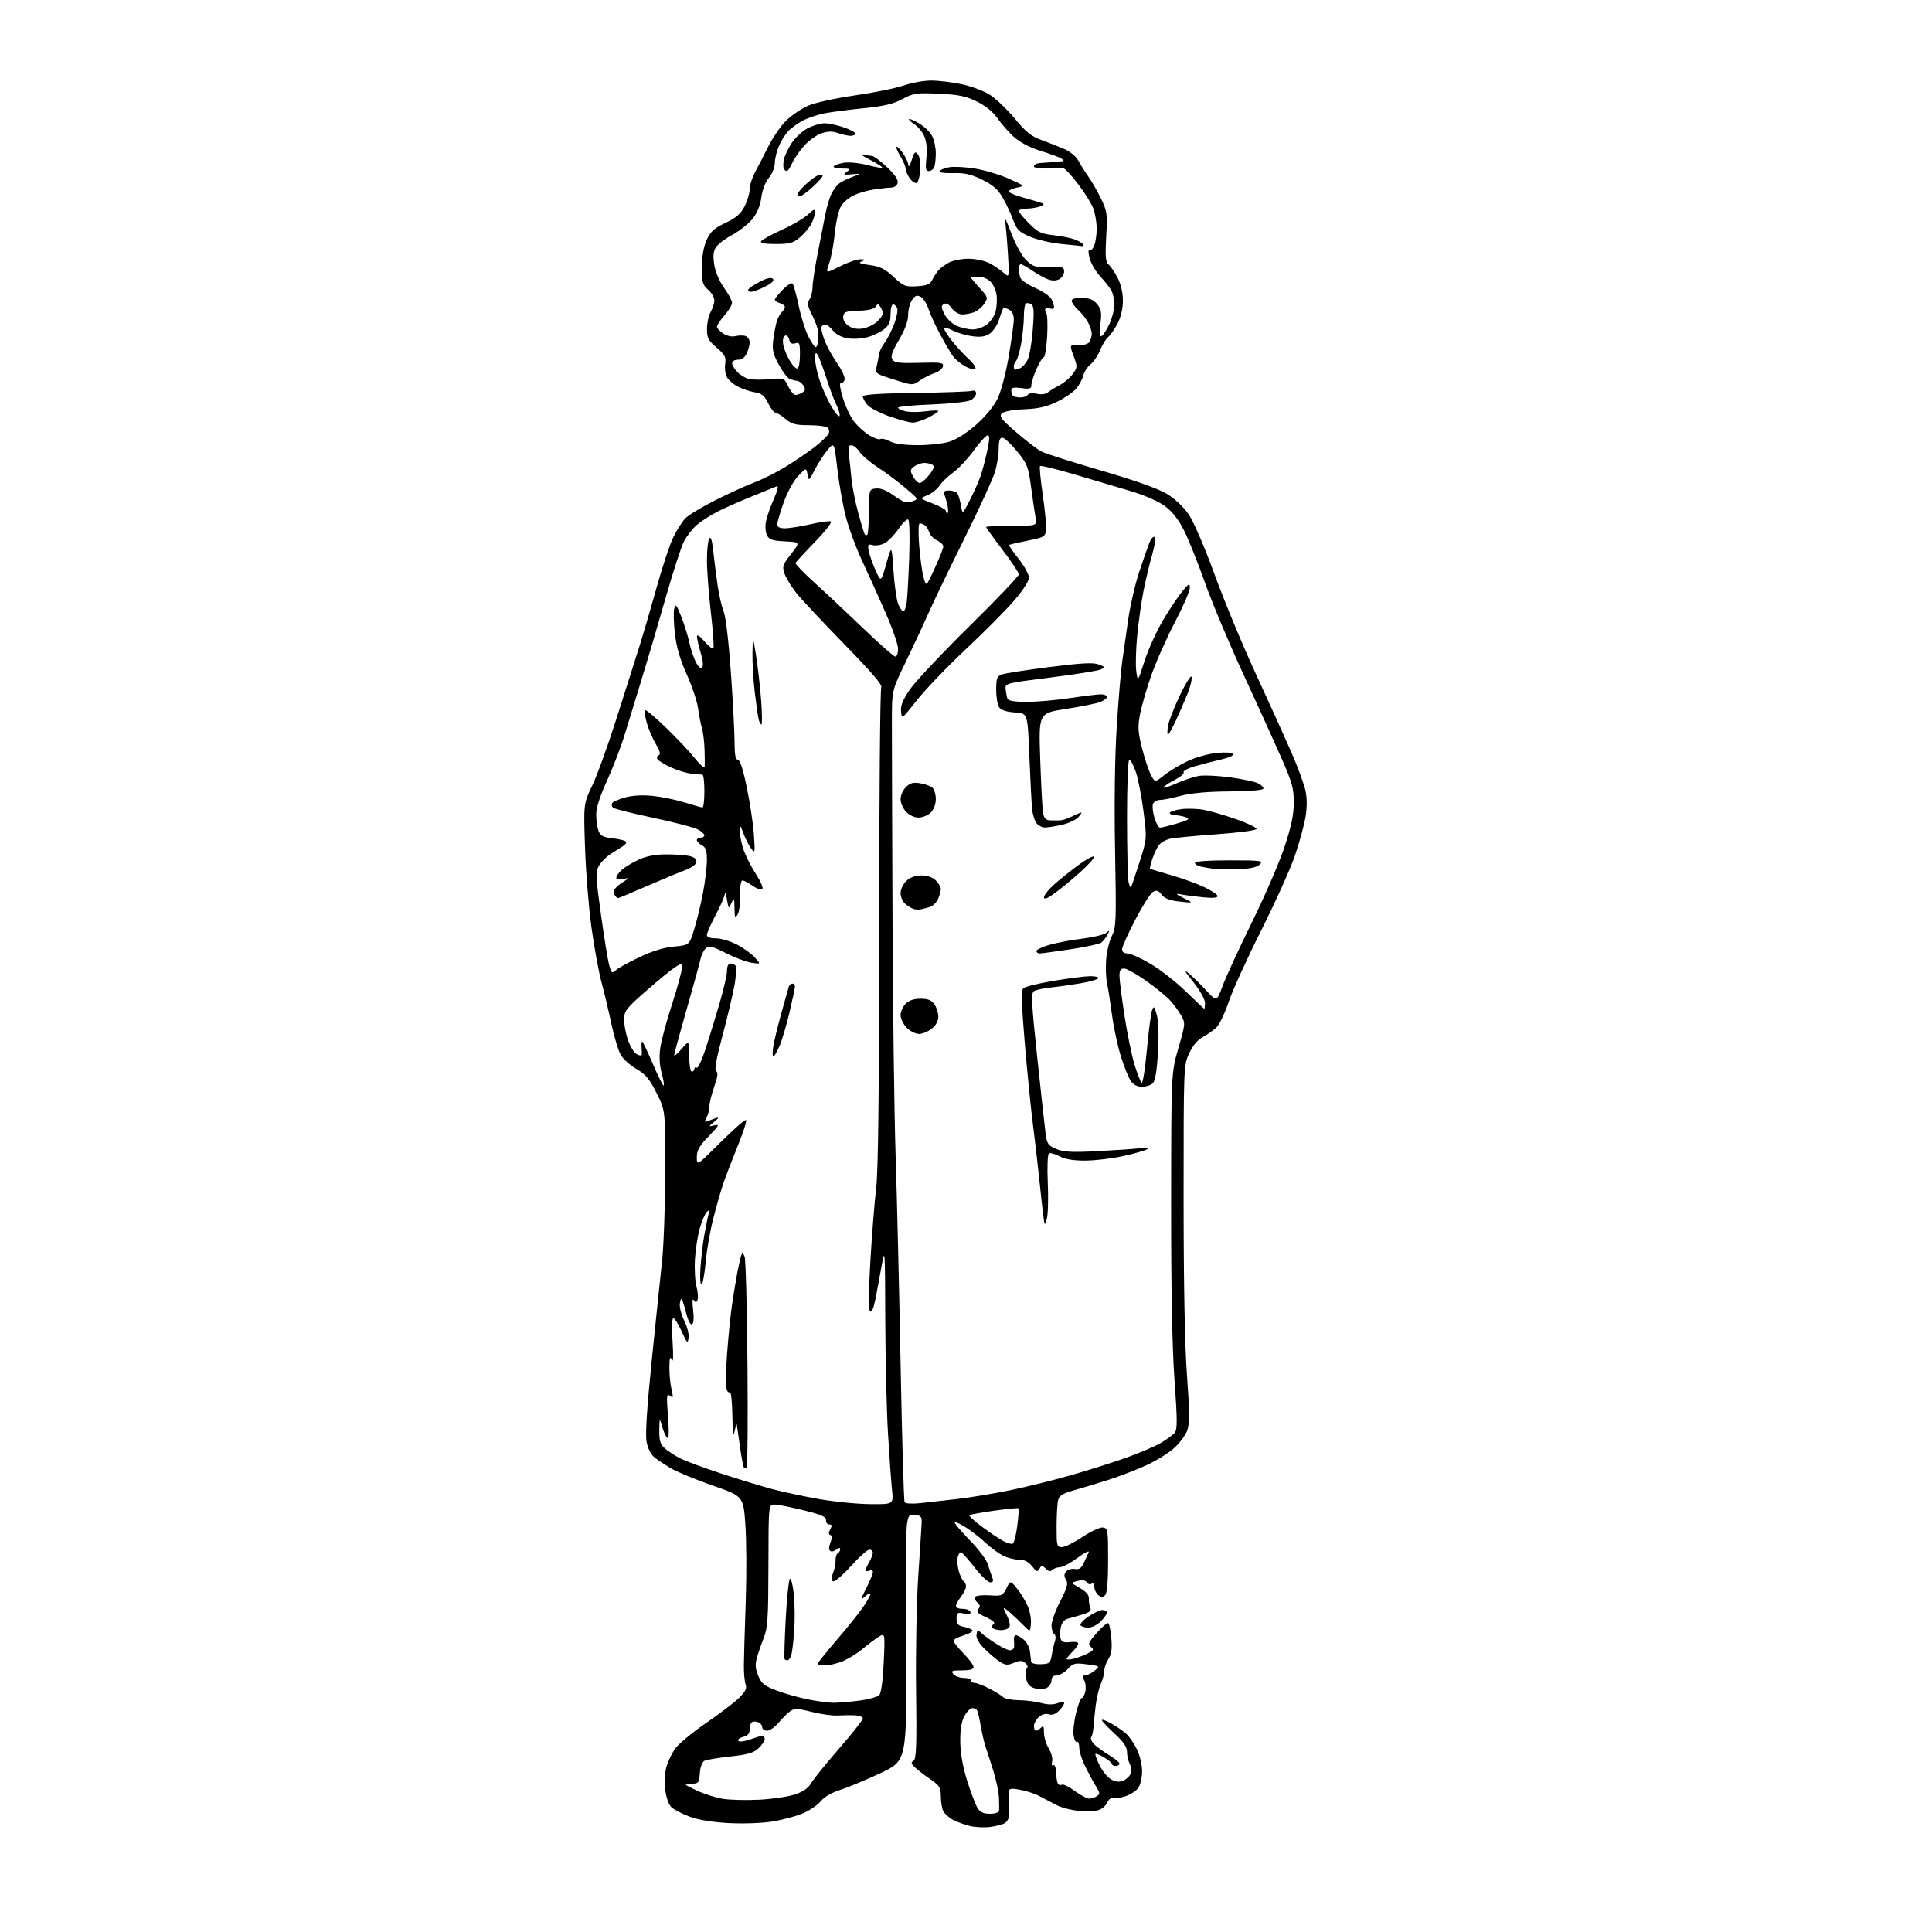 <?xml version="1.0" encoding="UTF-8" standalone="no"?>
<svg 
  version="1.1" 
  xmlns="http://www.w3.org/2000/svg" 
  xmlns:xlink="http://www.w3.org/1999/xlink" 
  xmlns:svg="http://www.w3.org/2000/svg"
  xmlns:rdf="http://www.w3.org/1999/02/22-rdf-syntax-ns#"
  xmlns:cc="http://creativecommons.org/ns#"
  xmlns:dc="http://purl.org/dc/elements/1.1/"
  viewBox="0 0 768 768"
  width="768"
  height="768"
>
<style>svg {background-color: white; }</style>"
<path stroke="none" fill="black" fill-rule="evenodd" d="M393.50,726.25C391.30,726.53 387.80,726.37 385.72,725.89C383.64,725.41 380.61,724.33 379.00,723.50C377.38,722.66 375.60,721.11 375.03,720.06C374.46,719.00 374.00,716.33 374.00,714.13C374.00,710.57 373.55,709.82 369.89,707.31C367.62,705.77 364.87,703.66 363.77,702.63C362.15,701.12 362.03,700.60 363.13,699.92C364.25,699.22 364.44,694.06 364.16,671.78C363.97,656.78 364.36,636.40 365.02,626.50C365.69,616.60 366.29,607.15 366.37,605.50C366.48,602.95 366.10,602.45 363.82,602.19C361.36,601.91 361.09,602.23 360.50,606.19C360.15,608.56 360.00,630.62 360.18,655.21C360.50,699.93 360.50,699.93 350.00,704.85C344.23,707.56 337.02,710.56 334.00,711.51C330.65,712.57 327.63,714.32 326.29,715.99C325.07,717.49 321.87,719.67 319.17,720.83C316.47,721.99 310.95,723.46 306.88,724.10C302.67,724.76 295.18,725.01 289.44,724.69C282.97,724.33 277.48,723.41 274.07,722.12C271.16,721.01 267.95,719.36 266.95,718.45C265.86,717.46 264.86,714.69 264.47,711.57C264.11,708.69 264.28,704.64 264.86,702.55C265.43,700.47 266.94,697.22 268.20,695.34C269.47,693.46 275.00,688.83 280.50,685.05C286.00,681.28 291.99,676.71 293.82,674.91C296.36,672.40 296.96,671.14 296.39,669.56C295.98,668.43 295.67,665.02 295.70,662.00C295.72,658.98 296.05,647.73 296.43,637.00C296.80,626.27 296.75,612.39 296.30,606.13C295.50,594.77 295.50,594.77 283.36,590.54C276.68,588.22 269.24,585.16 266.82,583.74C264.40,582.32 261.39,580.32 260.12,579.30C258.72,578.17 257.50,575.72 257.02,573.10C256.49,570.21 257.18,559.45 259.09,540.64C260.67,525.16 262.50,507.55 263.16,501.50C263.83,495.45 264.40,479.47 264.44,465.99C264.50,441.47 264.50,441.47 261.00,434.50C258.17,428.87 256.64,427.04 253.03,424.96C250.57,423.55 247.76,421.04 246.80,419.39C245.83,417.73 244.13,412.13 243.02,406.94C241.92,401.75 240.14,394.28 239.07,390.33C238.01,386.39 236.24,376.72 235.14,368.83C234.04,360.95 232.88,346.62 232.56,337.00C231.97,319.50 231.97,319.50 235.43,312.27C237.34,308.30 241.65,296.37 245.02,285.77C248.39,275.17 252.43,262.45 254.00,257.50C255.57,252.55 258.73,241.75 261.02,233.50C263.31,225.25 266.30,216.25 267.67,213.50C269.03,210.75 271.13,207.44 272.32,206.15C273.52,204.85 278.90,201.58 284.29,198.87C289.67,196.16 296.65,192.98 299.79,191.81C302.93,190.63 308.43,187.90 312.00,185.73C315.57,183.56 320.82,180.01 323.66,177.84C326.50,175.66 329.11,173.16 329.45,172.27C329.79,171.39 329.49,170.29 328.78,169.85C328.08,169.40 324.72,169.02 321.33,169.02C316.21,169.00 314.64,168.57 312.18,166.50C310.55,165.12 308.75,164.00 308.19,164.00C307.63,164.00 306.34,162.31 305.33,160.25C303.87,157.25 302.80,156.39 300.00,155.93C298.07,155.61 295.05,154.60 293.28,153.67C291.51,152.74 289.55,151.03 288.93,149.87C288.31,148.72 288.02,146.36 288.27,144.64C288.67,141.96 288.17,141.01 284.87,138.17C281.51,135.28 281.00,134.30 281.04,130.67C281.05,128.38 281.71,125.38 282.50,124.00C283.29,122.62 283.95,120.57 283.96,119.43C283.98,118.29 282.87,116.38 281.50,115.19C279.29,113.26 279.00,112.23 279.02,106.26C279.04,101.83 279.69,98.08 280.92,95.37C282.44,92.03 283.86,90.74 288.39,88.60C292.68,86.56 294.45,85.03 295.99,82.01C297.10,79.85 298.00,76.81 298.00,75.25C298.00,73.70 298.96,70.64 300.14,68.46C301.32,66.28 303.75,61.58 305.54,58.00C307.34,54.42 310.53,49.83 312.65,47.80C314.77,45.76 318.63,43.16 321.23,42.01C323.86,40.85 332.07,39.04 339.73,37.94C347.30,36.85 356.09,35.07 359.25,33.98C362.42,32.89 367.37,32.01 370.25,32.02C373.14,32.03 378.60,32.69 382.40,33.50C386.19,34.30 391.26,36.23 393.66,37.79C396.05,39.35 400.45,43.59 403.44,47.20C407.64,52.30 409.95,54.18 413.68,55.54C416.33,56.51 420.42,58.11 422.77,59.10C425.45,60.23 427.68,62.08 428.77,64.06C429.72,65.80 431.51,68.63 432.75,70.36C433.98,72.09 436.18,75.93 437.63,78.89C440.10,83.92 440.24,84.94 439.73,94.10C439.30,102.02 439.48,104.15 440.67,105.14C441.48,105.81 443.10,108.20 444.26,110.43C445.58,112.99 446.37,116.36 446.37,119.50C446.37,122.64 445.58,126.01 444.26,128.57C443.10,130.80 441.40,133.25 440.49,134.01C439.58,134.77 438.14,137.11 437.30,139.21C436.46,141.32 434.77,143.82 433.55,144.78C432.33,145.74 431.05,147.68 430.69,149.10C430.33,150.52 429.12,152.85 428.00,154.28C426.87,155.71 423.43,158.11 420.35,159.62C416.09,161.70 412.93,162.44 407.15,162.69C402.54,162.89 399.02,163.55 398.21,164.37C397.09,165.49 398.04,166.72 404.00,171.86C407.92,175.25 412.42,178.68 413.99,179.49C415.56,180.30 426.21,183.70 437.67,187.03C451.12,190.95 460.38,194.23 463.79,196.29C467.02,198.23 470.42,201.43 472.52,204.49C474.52,207.41 478.83,217.41 482.87,228.50C486.67,238.95 494.05,256.73 499.27,268.00C504.48,279.27 510.80,293.23 513.32,299.00C515.83,304.78 518.35,311.58 518.91,314.11C519.59,317.14 519.62,320.71 518.99,324.60C518.47,327.85 516.58,334.77 514.80,340.00C513.03,345.23 506.96,358.68 501.32,369.90C495.68,381.12 489.86,393.92 488.39,398.34C486.91,402.76 484.73,407.31 483.54,408.44C482.35,409.57 479.92,411.28 478.14,412.23C476.04,413.35 474.13,415.64 472.70,418.73C470.52,423.45 470.50,424.00 470.50,476.00C470.50,510.22 470.97,534.84 471.84,546.70C472.87,560.60 472.91,565.73 472.04,568.39C471.41,570.30 469.04,573.53 466.79,575.57C464.54,577.61 459.50,580.73 455.60,582.51C451.69,584.29 444.90,586.90 440.50,588.30C436.10,589.70 429.97,591.56 426.87,592.42C422.57,593.62 421.09,594.52 420.63,596.24C420.30,597.48 420.02,602.21 420.01,606.75C420.00,614.50 420.13,615.00 422.12,615.00C423.29,615.00 426.97,613.18 430.31,610.95C433.66,608.71 437.29,607.04 438.43,607.20C440.40,607.49 440.50,608.12 440.49,620.21C440.48,628.74 440.09,633.31 439.28,634.12C438.35,635.05 437.74,635.03 436.54,634.04C435.69,633.33 435.00,631.88 435.00,630.82C435.00,629.65 434.56,629.16 433.89,629.57C433.28,629.95 432.43,629.69 432.00,628.99C431.48,628.16 430.26,627.97 428.39,628.44C425.57,629.15 425.57,629.15 429.26,631.25C431.75,632.68 432.91,634.03 432.84,635.43C432.78,636.57 433.03,638.21 433.41,639.08C433.92,640.27 433.16,640.93 430.29,641.79C428.21,642.42 425.54,643.18 424.37,643.49C423.01,643.85 422.02,645.14 421.65,647.02C421.32,648.65 421.33,650.70 421.67,651.58C422.10,652.70 423.17,653.06 425.19,652.76C426.78,652.53 428.30,652.68 428.56,653.10C428.82,653.52 427.90,655.00 426.52,656.39C425.13,657.78 424.00,659.16 424.00,659.47C424.00,659.78 425.24,659.74 426.75,659.38C428.26,659.02 430.78,658.07 432.34,657.29C434.79,656.05 434.97,655.69 433.66,654.68C432.34,653.66 432.66,652.90 436.02,649.04C438.16,646.59 440.23,644.90 440.63,645.29C441.02,645.68 441.54,648.47 441.79,651.49C442.12,655.48 441.80,657.65 440.62,659.45C439.73,660.82 439.00,662.89 439.00,664.06C439.00,665.24 438.37,667.62 437.59,669.35C436.82,671.08 435.87,675.20 435.49,678.50C435.11,681.80 434.72,685.62 434.63,687.00C434.54,688.38 434.15,690.00 433.77,690.60C433.38,691.21 434.06,692.60 435.28,693.69C436.50,694.78 439.19,696.69 441.25,697.92C443.31,699.15 445.00,700.58 445.00,701.08C445.00,701.59 444.32,702.00 443.50,702.00C442.68,702.00 442.00,701.65 442.00,701.22C442.00,700.78 440.62,699.62 438.93,698.62C437.24,697.62 435.68,696.99 435.46,697.21C435.24,697.43 436.00,699.51 437.15,701.84C438.30,704.16 440.40,706.67 441.82,707.42C443.72,708.41 445.01,708.49 446.69,707.73C447.94,707.16 449.22,705.88 449.54,704.89C449.85,703.89 449.64,702.19 449.06,701.10C448.47,700.02 448.00,697.91 448.00,696.41C448.00,694.42 446.65,692.45 443.00,689.09C440.25,686.56 438.00,684.17 438.00,683.76C438.00,683.36 439.69,683.97 441.75,685.11C443.81,686.26 446.51,688.13 447.74,689.26C448.97,690.40 450.89,693.20 451.99,695.48C453.10,697.76 454.00,701.64 454.00,704.09C454.00,706.55 453.32,709.52 452.50,710.70C451.67,711.88 449.40,713.37 447.46,714.01C445.51,714.66 443.32,714.95 442.58,714.67C441.83,714.38 440.78,715.19 440.16,716.55C439.56,717.87 437.91,719.24 436.49,719.59C435.07,719.95 431.56,720.04 428.68,719.81C425.81,719.57 421.89,718.55 419.98,717.54C418.06,716.53 414.93,714.89 413.00,713.89C411.07,712.89 407.54,711.77 405.15,711.39C400.81,710.71 400.81,710.71 401.07,715.11C401.22,717.52 401.26,720.50 401.17,721.71C401.08,722.93 400.21,724.33 399.25,724.83C398.29,725.32 395.70,725.96 393.50,726.25zM393.52,721.00C395.56,721.00 397.06,720.48 397.14,719.75C397.22,719.06 397.20,716.70 397.09,714.50C396.99,712.30 395.99,707.58 394.88,704.00C393.76,700.42 392.39,696.15 391.82,694.50C391.25,692.85 390.37,689.07 389.86,686.09C389.34,683.12 388.69,680.31 388.40,679.84C388.12,679.38 387.25,679.00 386.47,679.00C385.69,679.00 384.28,680.46 383.33,682.25C382.15,684.50 381.65,687.65 381.72,692.50C381.79,697.06 382.75,702.46 384.50,708.00C385.98,712.67 387.83,717.51 388.61,718.75C389.65,720.38 391.01,721.00 393.52,721.00zM301.68,715.42C306.73,715.17 313.08,714.26 315.78,713.38C319.22,712.27 321.22,710.90 322.45,708.82C323.41,707.19 328.43,700.98 333.60,695.04C338.77,689.09 343.00,683.72 343.00,683.11C343.00,682.50 341.54,681.94 339.75,681.86C337.96,681.78 334.86,681.82 332.86,681.94C330.86,682.05 326.26,681.41 322.64,680.50C317.12,679.11 315.75,679.06 314.17,680.17C313.13,680.90 311.05,682.96 309.55,684.75C308.05,686.54 305.96,688.00 304.91,688.00C303.86,688.00 303.00,687.37 303.00,686.61C303.00,685.84 302.28,684.94 301.41,684.60C300.54,684.27 299.41,684.25 298.91,684.56C298.41,684.87 298.00,686.17 298.00,687.45C298.00,689.11 297.27,689.97 295.46,690.42C294.06,690.77 293.17,691.47 293.49,691.98C293.81,692.51 295.79,692.28 298.15,691.45C300.41,690.65 302.64,690.00 303.13,690.00C303.61,690.00 304.00,690.60 304.00,691.33C304.00,692.05 302.89,693.69 301.54,694.96C299.58,696.80 297.27,697.47 290.29,698.23C285.46,698.76 280.82,699.53 280.00,699.95C279.12,700.39 278.37,702.42 278.19,704.85C277.90,708.77 277.70,709.00 274.69,709.08C271.63,709.16 271.72,709.27 276.88,711.71C279.84,713.11 284.56,714.62 287.38,715.07C290.20,715.51 296.63,715.68 301.68,715.42zM432.95,714.98C433.80,714.98 435.18,714.54 436.00,714.01C437.32,713.17 437.29,712.72 435.77,710.28C434.81,708.75 432.91,705.25 431.53,702.50C430.15,699.75 429.02,696.24 429.01,694.69C429.00,693.15 428.60,692.13 428.11,692.43C427.62,692.73 427.02,691.56 426.76,689.84C426.51,688.11 426.96,684.06 427.77,680.85C428.58,677.63 429.59,675.00 430.01,675.00C430.44,675.00 431.07,673.87 431.42,672.48C431.76,671.09 431.57,669.07 430.99,667.98C430.16,666.44 430.24,666.00 431.35,666.00C432.14,666.00 433.81,665.17 435.06,664.15C437.34,662.30 437.34,662.30 432.08,661.60C427.27,660.97 426.61,661.13 424.46,663.45C423.16,664.85 421.17,666.00 420.05,666.00C418.68,666.00 418.00,666.65 418.00,667.96C418.00,669.05 417.17,670.37 416.15,670.92C415.12,671.47 413.04,671.57 411.43,671.14C409.27,670.56 408.40,669.60 407.92,667.25C407.57,665.53 407.68,663.72 408.18,663.22C408.72,662.68 408.46,661.80 407.54,661.04C406.31,660.01 405.41,660.00 403.01,661.00C400.46,662.05 399.62,661.98 397.34,660.49C395.87,659.53 393.14,657.21 391.27,655.34C389.07,653.13 387.98,651.18 388.18,649.78C388.46,647.89 388.69,647.81 390.00,649.06C390.82,649.86 393.40,651.74 395.73,653.25C398.05,654.76 400.64,656.00 401.48,656.00C402.32,656.00 403.05,655.44 403.12,654.75C403.18,654.06 403.15,652.71 403.05,651.75C402.95,650.79 403.30,650.00 403.83,650.00C404.35,650.00 405.75,650.79 406.93,651.75C408.12,652.71 409.24,654.85 409.43,656.50C409.62,658.15 409.82,659.99 409.89,660.59C409.95,661.19 411.68,661.62 413.74,661.55C417.19,661.43 417.52,661.15 418.07,657.96C418.39,656.06 418.97,653.53 419.37,652.33C419.77,651.12 419.63,649.89 419.04,649.53C418.47,649.17 418.00,647.62 418.00,646.07C418.00,644.53 419.55,640.24 421.45,636.53C424.25,631.06 424.68,629.46 423.76,627.98C422.90,626.61 422.92,625.81 423.82,624.72C424.47,623.93 426.02,623.46 427.26,623.69C428.94,624.00 429.83,623.40 430.83,621.30C431.56,619.76 432.43,617.83 432.77,617.02C433.11,616.21 431.10,617.22 428.31,619.27C425.52,621.32 422.37,623.00 421.32,623.00C420.26,623.00 418.92,623.48 418.34,624.06C417.58,624.82 416.81,624.67 415.69,623.55C414.26,622.11 414.03,622.12 413.21,623.59C412.42,624.99 412.04,624.87 410.26,622.60C408.83,620.78 407.26,620.00 405.06,620.00C403.32,620.00 400.46,619.28 398.70,618.39C396.94,617.50 393.93,615.30 392.00,613.49C390.07,611.68 386.75,609.03 384.61,607.60C382.47,606.17 380.20,605.00 379.57,605.00C378.94,605.00 381.44,608.08 385.12,611.85C389.08,615.89 392.22,620.09 392.80,622.10C393.34,623.97 394.11,626.29 394.50,627.25C395.00,628.49 394.74,629.00 393.61,629.00C392.72,629.00 389.90,626.30 387.34,623.00C384.78,619.70 382.35,617.00 381.96,617.00C381.56,617.00 381.00,617.91 380.70,619.02C380.41,620.14 380.60,622.60 381.12,624.49C381.65,626.38 382.51,628.20 383.04,628.52C383.57,628.85 384.00,629.81 384.00,630.65C384.00,631.49 383.10,633.33 382.00,634.73C380.90,636.13 380.00,637.79 380.00,638.42C380.00,639.06 381.19,639.56 382.65,639.54C384.11,639.52 385.50,640.06 385.73,640.74C386.04,641.63 385.31,641.81 383.21,641.39C380.53,640.86 380.25,641.05 380.25,643.45C380.25,645.57 380.83,646.22 383.15,646.68C384.74,647.00 386.27,647.63 386.55,648.08C386.83,648.53 385.24,649.45 383.03,650.11C380.81,650.77 379.00,651.73 379.00,652.24C379.00,652.74 380.80,654.99 383.00,657.24C385.20,659.48 387.00,661.92 387.00,662.66C387.00,663.59 385.58,664.00 382.38,664.00C378.38,664.00 377.92,664.20 379.00,665.50C379.68,666.33 381.54,667.00 383.12,667.00C384.71,667.00 386.00,667.45 386.00,668.00C386.00,668.55 386.66,669.00 387.47,669.00C388.28,669.00 390.86,669.99 393.22,671.21C395.57,672.43 398.05,673.96 398.73,674.61C399.40,675.27 402.18,675.82 404.90,675.85C407.63,675.87 411.65,676.37 413.83,676.95C416.50,677.67 418.66,677.70 420.40,677.04C422.08,676.40 423.00,676.39 423.00,677.02C423.00,677.56 422.08,678.92 420.95,680.05C419.59,681.41 418.22,681.89 416.88,681.46C415.61,681.06 414.14,681.47 412.93,682.56C411.87,683.52 411.00,685.14 411.00,686.15C411.00,687.17 411.36,688.00 411.80,688.00C412.24,688.00 413.14,687.46 413.80,686.80C414.73,685.87 415.00,686.31 415.00,688.78C415.00,690.52 415.85,693.35 416.89,695.05C417.94,696.78 418.53,699.07 418.23,700.23C417.90,701.48 418.09,702.07 418.68,701.70C419.26,701.34 419.73,702.54 419.81,704.59C419.88,706.52 420.21,708.53 420.54,709.07C420.87,709.60 421.57,709.77 422.09,709.44C422.61,709.12 424.92,710.24 427.22,711.93C429.51,713.62 432.09,714.99 432.95,714.98zM331.00,676.87C332.93,676.91 337.60,676.54 341.38,676.05C345.17,675.56 348.83,674.56 349.51,673.83C350.29,673.00 350.96,668.07 351.30,660.78C351.83,649.06 351.83,649.06 349.17,650.74C347.70,651.66 344.95,653.73 343.07,655.34C341.18,656.95 337.80,659.09 335.57,660.11C333.33,661.13 330.04,661.97 328.25,661.98C326.46,661.99 325.00,661.73 325.00,661.40C325.00,661.07 328.52,656.68 332.83,651.65C337.14,646.62 341.86,640.71 343.33,638.52C344.80,636.33 346.00,634.12 346.00,633.61C346.00,633.11 345.04,633.55 343.87,634.60C341.92,636.34 341.96,636.07 344.37,631.28C345.82,628.41 347.00,625.55 347.00,624.93C347.00,624.30 346.32,624.05 345.50,624.36C344.68,624.68 344.02,624.61 344.04,624.22C344.05,623.82 344.71,622.38 345.50,621.00C346.29,619.62 346.95,617.94 346.96,617.25C346.98,616.56 346.36,616.00 345.58,616.00C344.80,616.00 341.47,618.98 338.18,622.62C334.89,626.26 331.73,628.95 331.14,628.59C330.39,628.12 330.40,627.13 331.18,625.21C331.78,623.72 332.22,621.51 332.15,620.30C332.09,619.09 332.47,617.83 333.02,617.49C333.56,617.16 334.00,616.40 334.00,615.82C334.00,615.13 333.48,615.19 332.54,615.96C331.74,616.63 330.64,616.89 330.08,616.55C329.41,616.13 329.42,615.04 330.10,613.24C330.81,611.37 330.80,610.43 330.07,610.19C329.34,609.95 329.33,609.25 330.04,607.92C330.83,606.44 330.74,606.00 329.65,606.00C328.86,606.00 328.28,605.23 328.36,604.30C328.47,602.95 326.60,602.12 319.50,600.37C314.55,599.15 309.38,598.11 308.00,598.07C305.50,598.00 305.50,598.00 305.46,622.25C305.43,643.10 305.17,647.13 303.64,651.00C302.66,653.48 301.41,657.08 300.87,659.00C300.12,661.66 300.26,663.38 301.42,666.17C302.72,669.26 303.87,670.19 308.73,672.02C311.90,673.21 317.43,674.78 321.00,675.50C324.57,676.22 329.07,676.84 331.00,676.87zM313.06,660.00C312.66,660.00 312.14,659.81 311.91,659.58C311.68,659.35 311.87,652.26 312.32,643.83C312.77,635.40 313.52,628.11 313.98,627.64C314.44,627.17 315.14,629.84 315.54,633.57C315.94,637.31 316.01,643.99 315.70,648.43C315.39,652.87 314.83,657.29 314.46,658.25C314.09,659.21 313.46,660.00 313.06,660.00zM409.80,645.49C409.50,648.78 409.50,648.78 406.91,646.14C405.48,644.69 403.12,642.44 401.66,641.15C400.20,639.85 399.00,639.01 399.00,639.28C399.00,639.55 399.64,641.00 400.42,642.51C401.20,644.02 401.60,645.87 401.31,646.62C401.02,647.38 399.51,648.00 397.95,648.00C396.39,648.00 394.86,647.58 394.54,647.07C394.23,646.56 394.47,645.83 395.08,645.45C395.72,645.06 394.40,643.96 391.98,642.88C388.62,641.37 387.99,640.72 388.89,639.63C389.75,638.59 389.66,637.96 388.52,637.02C387.70,636.33 387.29,635.34 387.62,634.80C387.95,634.27 390.53,633.98 393.36,634.17C398.26,634.48 398.57,634.35 400.08,631.35C401.65,628.19 401.65,628.19 404.39,631.62C405.89,633.50 407.79,636.65 408.61,638.62C409.44,640.59 409.97,643.68 409.80,645.49zM432.60,647.00C431.24,647.00 429.85,646.57 429.53,646.05C429.21,645.53 430.64,643.96 432.71,642.55C434.77,641.15 437.26,640.00 438.23,640.00C439.20,640.00 440.00,640.47 440.00,641.05C440.00,641.62 438.90,643.20 437.55,644.55C436.20,645.90 433.97,647.00 432.60,647.00zM402.50,613.66C403.05,613.49 403.89,610.32 404.37,606.63C404.85,602.93 405.08,599.76 404.87,599.57C404.67,599.37 400.31,599.80 395.18,600.51C390.05,601.23 385.63,602.04 385.35,602.32C385.07,602.59 387.41,604.72 390.55,607.04C393.69,609.35 397.43,611.87 398.88,612.62C400.32,613.37 401.95,613.84 402.50,613.66zM345.85,597.91C355.20,598.00 355.20,598.00 354.59,592.25C354.26,589.09 353.54,579.08 353.00,570.00C352.45,560.92 351.97,540.45 351.91,524.50C351.82,496.23 351.78,495.70 350.40,503.50C349.62,507.90 348.50,513.91 347.90,516.86C347.20,520.30 346.47,521.87 345.85,521.25C345.23,520.63 345.27,513.55 345.98,501.39C346.59,491.00 347.62,478.00 348.27,472.50C349.12,465.43 349.47,434.92 349.48,368.50C349.49,316.80 349.87,273.93 350.32,273.23C350.89,272.36 346.31,267.01 335.77,256.23C327.32,247.58 318.74,238.43 316.70,235.90C314.66,233.36 312.50,229.86 311.89,228.11C310.87,225.19 311.07,224.56 314.46,220.22C318.15,215.50 318.15,215.50 312.08,215.20C307.17,214.96 305.81,214.52 304.92,212.85C304.31,211.72 304.10,209.28 304.45,207.43C304.79,205.59 306.20,201.53 307.58,198.42C309.14,194.90 309.59,192.96 308.79,193.31C308.08,193.62 303.68,195.40 299.00,197.28C294.32,199.16 288.20,201.86 285.39,203.29C282.58,204.72 278.85,207.10 277.10,208.57C275.35,210.05 272.99,213.05 271.87,215.25C270.75,217.45 267.44,227.67 264.51,237.97C261.58,248.27 257.38,262.51 255.19,269.60C252.99,276.70 249.98,286.55 248.49,291.50C247.01,296.45 243.81,304.82 241.40,310.11C238.49,316.46 237.00,321.09 237.00,323.79C237.00,326.03 237.42,328.96 237.92,330.30C238.67,332.25 239.74,332.82 243.47,333.24C246.02,333.53 248.41,334.10 248.80,334.50C249.18,334.90 248.66,335.74 247.63,336.37C246.60,336.99 244.36,338.41 242.66,339.52C240.95,340.63 238.88,342.74 238.06,344.20C236.72,346.59 236.80,348.52 238.88,363.47C240.14,372.60 241.62,381.67 242.16,383.63C243.06,386.88 243.29,387.05 244.83,385.66C245.75,384.82 249.98,382.49 254.21,380.48C259.33,378.05 263.94,376.63 267.96,376.27C274.01,375.72 274.01,375.72 275.95,369.41C277.03,365.94 278.60,359.43 279.45,354.94C280.30,350.45 281.00,344.59 281.00,341.92C281.00,338.09 280.58,336.84 279.00,336.00C277.90,335.41 277.00,334.50 277.00,333.96C277.00,333.43 277.68,333.00 278.50,333.00C279.32,333.00 280.00,332.56 280.00,332.03C280.00,331.49 278.76,330.41 277.25,329.64C275.74,328.86 267.75,326.80 259.50,325.06C251.25,323.32 244.11,321.51 243.64,321.04C243.16,320.56 243.04,319.75 243.36,319.22C243.68,318.70 245.99,317.70 248.50,317.00C251.43,316.18 255.34,315.96 259.52,316.39C263.09,316.76 268.81,317.94 272.25,319.02C275.69,320.09 278.84,320.98 279.25,320.99C279.66,320.99 280.00,318.07 280.00,314.50C280.00,310.93 279.66,307.97 279.25,307.94C278.84,307.91 276.93,307.74 275.00,307.56C273.07,307.38 269.38,306.27 266.79,305.09C264.20,303.91 261.76,302.42 261.36,301.78C260.97,301.14 261.19,300.44 261.86,300.21C262.71,299.93 262.34,298.54 260.64,295.65C259.31,293.37 257.68,289.54 257.04,287.15C256.40,284.76 256.11,282.56 256.40,282.26C256.70,281.97 260.39,285.05 264.60,289.12C268.82,293.18 274.01,298.68 276.13,301.34C278.26,304.00 280.06,305.58 280.12,304.84C280.19,304.10 280.17,301.02 280.07,298.00C279.98,294.98 279.51,291.15 279.03,289.50C278.55,287.85 277.86,284.27 277.49,281.55C277.12,278.82 275.09,272.75 272.98,268.05C270.34,262.16 268.88,257.16 268.29,251.97C267.81,247.82 267.69,243.33 268.00,241.99C268.51,239.83 268.84,240.20 270.77,245.02C271.97,248.03 273.42,252.68 274.00,255.35C274.58,258.02 275.76,261.56 276.61,263.22C277.57,265.06 278.53,265.87 279.09,265.31C279.66,264.74 279.44,262.46 278.52,259.44C277.70,256.72 277.04,253.82 277.05,253.00C277.07,252.09 278.23,252.85 280.02,254.94C281.64,256.83 283.23,258.10 283.56,257.77C283.90,257.44 283.45,250.99 282.58,243.44C281.71,235.90 281.01,226.52 281.02,222.61C281.02,218.70 281.43,214.87 281.92,214.09C282.53,213.13 283.02,214.55 283.47,218.59C283.82,221.84 284.58,227.88 285.16,232.00C285.73,236.12 286.84,241.04 287.62,242.93C288.47,244.97 289.64,254.68 290.51,266.93C291.31,278.24 291.98,290.76 291.99,294.75C292.00,300.02 292.35,302.00 293.30,302.00C294.15,302.00 295.39,305.83 296.88,313.08C298.14,319.17 299.40,327.60 299.69,331.83C300.19,339.14 300.13,339.40 298.56,337.26C297.65,336.03 296.28,333.33 295.52,331.26C294.31,327.96 294.13,327.81 294.07,330.09C294.03,331.52 294.60,334.67 295.34,337.09C296.07,339.52 298.32,344.06 300.33,347.19C302.47,350.51 303.57,353.15 302.99,353.51C302.44,353.85 300.68,353.20 299.09,352.06C297.50,350.93 295.72,350.00 295.14,350.00C294.52,350.00 294.16,352.31 294.25,355.75C294.33,358.91 293.87,362.40 293.23,363.50C292.21,365.25 292.05,364.93 291.97,361.00C291.88,356.83 291.79,356.68 290.76,359.00C289.67,361.44 289.63,361.41 288.96,357.50C288.59,355.30 288.22,354.31 288.14,355.31C288.06,356.30 286.43,360.08 284.50,363.71C282.57,367.33 281.00,370.91 281.00,371.65C281.00,372.53 282.23,373.00 284.53,373.00C286.48,373.00 290.19,374.08 292.78,375.40C295.38,376.72 298.62,379.04 300.00,380.54C302.50,383.28 302.50,383.28 298.71,382.70C296.63,382.38 292.05,380.65 288.54,378.87C283.28,376.20 281.89,375.85 280.64,376.88C279.81,377.57 278.82,379.57 278.44,381.32C278.07,383.07 275.56,392.14 272.88,401.48C270.20,410.81 268.00,418.90 268.00,419.44C268.00,419.98 269.33,418.87 270.96,416.96C273.92,413.50 273.92,413.50 273.96,419.75C273.98,423.22 274.44,426.00 275.00,426.00C275.55,426.00 276.00,425.52 276.00,424.94C276.00,424.36 276.41,424.14 276.92,424.45C277.42,424.76 278.97,421.52 280.37,417.26C281.77,412.99 284.28,404.83 285.96,399.12C287.63,393.41 289.00,387.45 289.00,385.87C289.00,384.04 289.52,383.00 290.44,383.00C291.23,383.00 292.15,383.44 292.49,383.98C292.82,384.52 292.62,387.78 292.04,391.23C291.46,394.68 289.32,403.72 287.29,411.32C284.70,421.01 283.93,425.34 284.72,425.83C285.52,426.32 285.28,428.10 283.92,431.97C282.86,434.97 282.00,438.48 282.00,439.78C282.00,441.07 281.50,443.07 280.88,444.22C279.94,445.98 280.02,446.20 281.38,445.65C282.27,445.29 283.79,444.73 284.75,444.41C285.86,444.03 285.59,444.56 284.00,445.87C281.50,447.92 281.50,447.92 284.00,447.33C286.18,446.81 285.89,447.37 281.75,451.65C277.95,455.58 277.00,457.26 277.00,460.01C277.00,463.46 277.00,463.46 286.47,454.03C291.68,448.85 296.22,444.89 296.57,445.24C296.92,445.58 295.40,450.29 293.20,455.68C291.00,461.08 288.44,467.75 287.50,470.50C286.57,473.25 284.77,479.55 283.51,484.50C282.25,489.45 280.90,497.22 280.51,501.76C280.11,506.30 279.39,510.26 278.89,510.56C278.39,510.88 278.18,508.18 278.42,504.31C278.66,500.56 279.31,494.80 279.88,491.50C280.45,488.20 281.22,484.38 281.59,483.00C282.13,481.01 282.01,480.74 281.01,481.68C280.31,482.33 279.05,485.25 278.20,488.18C277.35,491.10 276.47,496.72 276.25,500.65C276.03,504.58 276.31,509.45 276.86,511.47C277.42,513.49 277.62,515.83 277.30,516.66C276.83,517.89 276.55,517.92 275.80,516.83C275.22,515.99 275.12,517.40 275.52,520.64C275.91,523.79 275.76,526.03 275.13,526.42C274.53,526.79 273.63,525.27 273.00,522.78C272.39,520.43 271.61,517.83 271.26,517.00C270.82,515.96 270.51,516.33 270.25,518.17C270.05,519.64 270.84,522.72 272.00,525.00C273.16,527.28 273.94,530.36 273.73,531.83C273.38,534.26 273.13,534.02 270.97,529.25C269.67,526.36 268.18,524.00 267.67,524.00C267.12,524.00 266.99,527.77 267.35,533.25C267.74,539.11 267.63,541.77 267.05,540.50C266.35,538.97 266.13,539.68 266.09,543.50C266.07,546.25 266.44,550.21 266.93,552.29C267.70,555.60 267.62,555.93 266.31,554.85C265.00,553.75 264.90,554.73 265.53,563.05C266.01,569.57 265.91,572.19 265.19,571.50C264.62,570.95 263.71,568.92 263.17,567.00C262.18,563.50 262.18,563.50 262.09,568.58C262.02,572.63 262.45,574.07 264.25,575.71C265.49,576.85 268.30,578.67 270.50,579.76C272.70,580.86 280.12,583.60 287.00,585.85C293.88,588.10 302.88,590.84 307.00,591.94C311.12,593.04 319.45,594.81 325.50,595.88C331.55,596.95 340.71,597.87 345.85,597.91zM365.85,597.51C368.96,597.18 375.55,596.44 380.50,595.87C385.45,595.31 394.82,593.76 401.32,592.43C407.82,591.11 418.80,588.40 425.73,586.41C432.67,584.43 442.59,581.28 447.80,579.42C453.00,577.56 459.15,574.93 461.46,573.58C463.77,572.22 466.25,570.41 466.97,569.54C468.04,568.24 468.03,564.57 466.89,548.73C465.96,535.90 465.51,512.37 465.54,478.00C465.58,426.50 465.58,426.50 468.43,416.63C471.23,406.95 471.25,406.70 469.50,403.63C468.52,401.91 466.54,399.21 465.11,397.64C463.67,396.06 459.39,392.57 455.59,389.89C451.79,387.20 447.86,385.00 446.84,385.00C445.48,385.00 445.00,385.75 445.00,387.85C445.00,389.42 445.90,396.57 447.00,403.74C448.10,410.91 449.91,419.73 451.02,423.34C452.14,426.96 453.41,430.14 453.85,430.41C454.29,430.68 455.22,424.79 455.91,417.32C456.60,409.84 457.52,402.78 457.96,401.61C458.65,399.76 458.88,399.97 459.84,403.42C460.52,405.87 460.70,411.45 460.31,418.26C459.89,425.62 459.23,429.63 458.27,430.59C457.49,431.36 455.56,432.00 453.99,432.00C452.14,432.00 450.54,431.19 449.53,429.75C448.66,428.51 446.88,424.12 445.59,420.00C444.30,415.88 442.70,408.45 442.05,403.50C441.39,398.55 440.50,392.87 440.07,390.88C439.63,388.89 439.47,384.66 439.71,381.46C439.94,378.27 440.96,374.04 441.98,372.05C443.69,368.69 443.78,366.26 443.26,338.35C442.91,319.72 443.15,301.07 443.89,289.38C444.54,279.00 445.50,267.35 446.02,263.50C446.54,259.65 447.66,251.82 448.50,246.09C449.35,240.37 451.34,231.82 452.93,227.09C454.52,222.37 456.31,217.24 456.91,215.69C457.51,214.14 458.41,213.14 458.92,213.45C459.46,213.79 459.07,216.77 457.98,220.57C456.95,224.17 455.42,230.58 454.58,234.81C453.74,239.04 452.61,247.00 452.07,252.50C451.54,258.00 451.36,264.44 451.69,266.81C452.28,271.13 452.28,271.13 454.99,262.70C456.48,258.07 459.82,250.73 462.41,246.39C464.99,242.05 468.42,236.93 470.03,235.00C472.67,231.83 472.95,231.71 472.97,233.73C472.99,234.95 470.28,241.15 466.96,247.50C463.64,253.84 459.40,263.42 457.54,268.77C455.69,274.12 453.70,281.08 453.12,284.23C452.25,289.02 452.39,291.21 453.98,297.43C455.03,301.53 456.61,306.28 457.49,307.99C459.10,311.09 459.10,311.09 462.96,308.03C465.09,306.35 469.37,303.81 472.47,302.38C475.58,300.96 480.73,299.56 483.92,299.27C487.22,298.97 489.99,299.17 490.33,299.72C490.67,300.27 488.41,301.26 485.22,301.97C482.08,302.68 477.36,303.89 474.73,304.67C472.09,305.46 470.19,306.51 470.51,307.01C470.82,307.51 469.29,308.83 467.10,309.95C464.92,311.06 462.86,312.41 462.53,312.95C462.20,313.48 464.36,312.84 467.34,311.53C470.31,310.21 474.35,308.84 476.32,308.47C478.28,308.10 483.85,308.32 488.70,308.97C493.54,309.61 498.61,310.67 499.97,311.32C501.33,311.97 502.34,312.95 502.22,313.50C502.09,314.10 496.68,314.54 488.75,314.60C479.91,314.67 473.46,315.26 469.36,316.35C465.98,317.26 462.25,318.00 461.07,318.00C459.90,318.00 458.67,318.71 458.33,319.58C458.00,320.44 458.26,322.92 458.90,325.08C459.55,327.23 460.56,329.00 461.14,329.00C461.72,329.00 464.74,328.26 467.85,327.35C472.41,326.02 473.12,325.56 471.50,324.92C470.40,324.49 468.49,324.11 467.25,324.07C466.01,324.03 465.00,323.61 465.00,323.14C465.00,322.66 467.02,322.00 469.48,321.66C471.94,321.32 476.11,321.46 478.73,321.96C481.35,322.46 487.10,324.14 491.50,325.69C495.90,327.23 499.49,328.95 499.49,329.50C499.48,330.08 492.70,330.98 483.49,331.64C474.69,332.27 466.30,333.10 464.82,333.48C463.35,333.87 461.53,334.93 460.78,335.84C460.03,336.75 458.83,339.22 458.12,341.32C457.40,343.43 456.97,345.25 457.16,345.37C457.35,345.49 461.08,346.61 465.45,347.86C469.82,349.11 475.78,351.26 478.70,352.64C481.61,354.02 484.00,355.63 484.00,356.22C484.00,356.93 481.98,357.07 477.97,356.66C474.66,356.31 470.72,355.79 469.22,355.50C467.08,355.09 467.35,355.40 470.50,356.98C474.50,358.99 474.50,358.99 469.00,358.40C465.03,357.97 463.02,357.21 461.79,355.65C460.44,353.95 459.71,353.72 458.29,354.56C457.31,355.14 454.17,360.09 451.31,365.56C448.46,371.03 446.10,376.29 446.06,377.25C446.02,378.40 446.75,379.00 448.19,379.00C449.40,379.00 453.56,380.89 457.44,383.19C461.32,385.49 467.63,390.44 471.47,394.19C475.30,397.94 478.56,401.00 478.72,401.00C478.87,401.00 479.00,399.92 479.00,398.59C479.00,397.22 476.98,393.66 474.32,390.34C470.90,386.07 470.43,385.16 472.57,386.94C474.18,388.28 477.34,391.37 479.58,393.81C483.66,398.24 483.66,398.24 486.02,391.87C487.32,388.37 492.58,376.96 497.71,366.52C502.85,356.08 508.68,342.58 510.67,336.52C513.33,328.44 514.30,323.77 514.30,319.00C514.31,313.36 513.64,310.98 509.24,301.00C506.46,294.68 499.64,279.66 494.09,267.64C488.54,255.61 481.75,239.41 479.00,231.64C476.24,223.86 472.53,214.57 470.74,211.00C468.56,206.62 466.10,203.45 463.21,201.28C460.57,199.30 455.20,196.94 449.21,195.14C443.87,193.53 433.75,190.53 426.72,188.47C419.69,186.41 413.71,184.96 413.42,185.25C413.13,185.53 413.63,190.75 414.52,196.83C415.41,202.92 416.00,209.16 415.82,210.70C415.52,213.31 415.02,213.60 408.50,214.91C404.65,215.69 401.33,216.45 401.13,216.62C400.92,216.78 402.61,219.24 404.88,222.09C407.15,224.93 409.00,228.32 409.00,229.60C409.00,231.02 406.69,234.62 403.15,238.72C399.94,242.45 391.23,251.23 383.79,258.22C376.36,265.22 367.63,274.32 364.39,278.45C358.55,285.89 358.50,285.92 358.18,282.84C357.94,280.55 358.85,278.26 361.66,274.12C363.76,271.03 374.37,259.75 385.24,249.04C396.11,238.34 405.00,229.02 405.00,228.32C405.00,227.63 402.07,223.22 398.50,218.54C394.93,213.85 392.00,209.79 392.00,209.51C392.00,209.23 396.55,209.00 402.11,209.00C412.22,209.00 412.22,209.00 411.65,205.75C411.33,203.96 410.53,198.51 409.87,193.64C408.76,185.44 408.34,184.37 404.28,179.39C401.86,176.42 399.24,174.00 398.45,174.00C397.41,174.00 397.00,175.22 397.00,178.32C397.00,180.69 396.34,184.86 395.53,187.57C394.72,190.28 389.29,202.11 383.46,213.85C377.64,225.59 371.14,239.09 369.03,243.85C366.92,248.61 362.80,257.45 359.87,263.50C354.54,274.50 354.54,274.50 354.54,287.00C354.53,293.88 354.64,328.75 354.79,364.50C354.93,400.25 355.48,442.73 356.01,458.91C356.54,475.09 357.44,512.60 358.00,542.27C358.56,571.94 359.28,596.64 359.60,597.17C359.94,597.71 362.63,597.86 365.85,597.51zM296.83,583.50C296.49,583.85 295.97,583.76 295.69,583.30C295.40,582.84 294.68,578.96 294.09,574.66C293.49,570.37 292.94,566.55 292.87,566.18C292.80,565.80 292.41,567.08 292.00,569.00C291.48,571.49 291.23,569.66 291.13,562.69C291.06,557.28 290.60,553.13 290.11,553.43C289.63,553.73 288.99,553.06 288.70,551.94C288.40,550.83 288.55,544.64 289.02,538.21C289.49,531.77 290.35,523.12 290.94,519.00C291.53,514.88 292.49,509.02 293.07,506.00C293.64,502.98 294.36,499.82 294.66,499.00C295.08,497.82 295.37,497.94 296.00,499.57C296.44,500.70 296.95,519.91 297.13,542.25C297.32,564.59 297.18,583.15 296.83,583.50zM416.13,484.50C415.29,487.45 415.26,487.42 414.70,483.00C414.38,480.52 413.66,474.00 413.10,468.50C412.54,463.00 411.41,453.32 410.60,447.00C409.79,440.68 408.33,426.16 407.37,414.74C406.07,399.40 405.91,393.69 406.74,392.86C407.35,392.25 412.73,390.92 418.68,389.92C424.63,388.92 431.21,388.08 433.31,388.05C435.40,388.02 436.87,388.40 436.57,388.88C436.27,389.37 433.21,390.25 429.76,390.84C426.32,391.43 421.02,392.18 417.99,392.50C414.96,392.82 411.84,393.48 411.04,393.97C409.81,394.74 409.99,398.44 412.35,420.68C413.85,434.88 415.35,448.46 415.67,450.86C416.19,454.70 416.69,455.39 419.88,456.73C422.78,457.94 426.00,458.12 436.00,457.61C442.88,457.26 450.52,456.74 453.00,456.44C456.00,456.09 457.00,456.23 456.00,456.85C455.18,457.36 450.90,458.58 446.50,459.55C442.10,460.52 435.35,461.34 431.50,461.35C426.73,461.38 423.46,460.84 421.22,459.65C419.42,458.70 417.51,458.18 416.99,458.51C416.43,458.85 416.23,463.73 416.51,470.30C416.77,476.46 416.60,482.85 416.13,484.50zM263.83,431.50C264.08,431.26 263.71,429.02 263.01,426.53C262.21,423.68 262.00,420.06 262.44,416.75C262.82,413.86 264.90,406.06 267.07,399.41C269.23,392.76 271.00,386.30 271.00,385.05C271.00,382.80 270.97,382.79 268.25,384.55C266.74,385.53 261.60,389.74 256.83,393.91C249.06,400.71 248.15,401.87 248.08,405.07C248.04,407.04 248.72,410.76 249.60,413.34C250.48,415.92 252.06,418.49 253.10,419.05C254.15,419.61 255.05,419.72 255.11,419.29C255.17,418.85 255.14,417.49 255.04,416.25C254.94,415.01 255.05,414.00 255.28,414.00C255.51,414.00 257.43,418.04 259.54,422.97C261.66,427.91 263.59,431.75 263.83,431.50zM307.41,420.00C307.04,420.00 307.03,418.20 307.38,416.01C307.73,413.81 309.18,407.85 310.59,402.76C312.00,397.67 313.34,392.94 313.55,392.25C313.76,391.56 314.40,391.00 314.97,391.00C315.54,391.00 316.00,391.51 316.00,392.13C316.00,392.75 315.04,397.36 313.86,402.37C312.68,407.39 310.90,413.41 309.89,415.75C308.89,418.09 307.77,420.00 307.41,420.00zM365.32,411.00C363.99,411.00 361.80,409.90 360.45,408.55C359.10,407.20 358.00,404.95 358.00,403.55C358.00,402.15 358.90,400.10 360.00,399.00C361.32,397.68 363.33,397.00 365.94,397.00C368.88,397.00 370.28,397.56 371.44,399.22C372.30,400.44 373.00,402.66 373.00,404.15C373.00,405.88 372.05,407.60 370.37,408.93C368.92,410.07 366.65,411.00 365.32,411.00zM413.25,379.01C412.56,379.00 412.00,378.56 412.00,378.03C412.00,377.49 414.36,376.38 417.25,375.56C420.14,374.74 426.00,373.64 430.29,373.12C434.57,372.61 438.80,371.58 439.70,370.84C441.15,369.65 441.21,369.73 440.22,371.58C439.61,372.73 438.52,374.13 437.80,374.69C437.09,375.25 431.55,376.46 425.50,377.36C419.45,378.27 413.94,379.01 413.25,379.01zM366.00,361.49C365.18,361.67 363.82,361.58 363.00,361.28C362.18,360.98 360.71,360.05 359.75,359.21C358.79,358.38 358.00,356.49 358.00,355.02C358.00,353.52 359.02,351.39 360.31,350.17C361.83,348.75 363.91,348.00 366.31,348.00C368.67,348.00 370.72,348.72 372.00,350.00C373.10,351.10 374.00,352.65 374.00,353.45C374.00,354.25 373.48,356.04 372.85,357.43C372.21,358.82 370.75,360.23 369.60,360.56C368.44,360.89 366.82,361.31 366.00,361.49zM419.25,355.07C416.29,357.20 415.00,357.69 415.00,356.68C415.00,355.88 416.72,353.68 418.82,351.78C420.93,349.88 425.24,346.41 428.40,344.07C431.57,341.73 434.46,340.14 434.83,340.52C435.20,340.90 432.80,343.64 429.50,346.61C426.20,349.58 421.59,353.38 419.25,355.07zM245.77,357.00C245.53,357.00 245.03,356.70 244.67,356.33C244.30,355.97 244.00,355.06 244.00,354.32C244.00,353.58 245.46,352.04 247.25,350.89C250.44,348.85 250.45,348.83 247.75,349.43C245.99,349.82 245.00,349.62 245.00,348.89C245.00,348.25 246.01,346.83 247.25,345.73C248.49,344.63 251.53,342.81 254.00,341.68C257.06,340.29 260.59,339.63 265.00,339.63C268.57,339.62 272.77,339.95 274.32,340.35C276.22,340.84 277.03,341.62 276.81,342.75C276.63,343.67 274.69,345.07 272.49,345.86C270.30,346.65 263.48,349.48 257.35,352.15C251.22,354.82 246.01,357.00 245.77,357.00zM449.55,352.78C449.72,352.61 451.23,348.19 452.90,342.96C455.96,333.43 455.96,333.43 454.55,322.47C453.78,316.43 452.40,309.36 451.48,306.75C450.56,304.14 449.40,302.00 448.91,302.00C448.39,302.00 448.01,312.01 448.01,325.25C448.02,338.04 448.30,349.53 448.64,350.79C448.98,352.05 449.39,352.94 449.55,352.78zM492.34,345.54C488.58,345.69 484.15,345.62 482.50,345.38C480.85,345.15 478.49,344.73 477.25,344.46C476.01,344.18 475.00,343.52 475.00,342.98C475.00,342.39 480.42,342.00 488.71,342.00C501.38,342.00 502.30,342.12 500.80,343.63C499.69,344.74 497.02,345.34 492.34,345.54zM415.20,328.96C414.27,328.94 412.88,328.22 412.12,327.36C411.35,326.50 410.53,323.93 410.29,321.65C410.05,319.37 409.55,309.85 409.18,300.50C408.50,283.50 408.50,283.50 403.50,283.21C400.30,283.02 398.05,282.32 397.25,281.27C396.56,280.36 396.00,277.22 396.00,274.28C396.00,269.67 396.30,268.84 398.25,268.10C399.49,267.64 408.03,266.31 417.23,265.15C430.05,263.53 434.60,263.29 436.73,264.13C439.34,265.15 439.38,265.27 437.50,266.14C436.40,266.65 427.40,268.08 417.50,269.33C399.52,271.59 399.50,271.60 399.76,274.05C399.91,275.40 400.23,277.06 400.48,277.75C400.79,278.59 403.30,279.00 408.22,278.99C412.22,278.99 419.96,278.32 425.41,277.49C430.86,276.67 436.38,276.00 437.66,276.00C438.95,276.00 440.00,276.46 440.00,277.02C440.00,277.59 438.77,278.52 437.26,279.09C435.75,279.67 429.65,280.89 423.70,281.81C412.89,283.49 412.89,283.49 413.49,301.50C413.82,311.40 414.32,320.96 414.59,322.75C415.01,325.45 415.55,326.02 417.80,326.12C419.28,326.18 421.18,326.15 422.00,326.04C422.82,325.93 424.81,325.20 426.40,324.42C428.00,323.64 429.53,323.00 429.81,323.00C430.08,323.00 429.52,323.87 428.56,324.94C427.59,326.00 424.57,327.35 421.85,327.94C419.13,328.52 416.14,328.98 415.20,328.96zM365.17,325.00C363.51,325.00 361.45,324.05 360.17,322.69C358.98,321.41 358.00,319.16 358.00,317.69C358.00,316.21 358.95,314.05 360.11,312.89C361.75,311.25 363.00,310.90 365.70,311.34C367.61,311.65 369.81,312.43 370.59,313.07C371.37,313.72 372.00,315.76 372.00,317.62C372.00,319.67 371.21,321.79 370.00,323.00C368.90,324.10 366.73,325.00 365.17,325.00zM464.30,292.00C463.99,292.00 463.99,290.45 464.30,288.55C464.61,286.65 466.76,281.14 469.08,276.30C471.45,271.35 473.48,268.20 473.70,269.10C473.91,269.98 473.21,272.91 472.13,275.60C471.05,278.30 468.98,283.09 467.51,286.25C466.05,289.41 464.60,292.00 464.30,292.00zM302.66,288.00C302.32,288.00 301.81,286.99 301.53,285.75C301.25,284.51 300.56,279.69 300.01,275.03C299.45,270.37 299.05,263.39 299.12,259.53C299.24,252.50 299.24,252.50 300.53,260.50C301.24,264.90 302.15,272.89 302.55,278.25C302.96,283.61 303.01,288.00 302.66,288.00zM355.92,261.00C356.51,261.00 357.00,259.62 357.00,257.94C357.00,256.26 354.79,249.85 352.09,243.69C349.39,237.54 345.17,228.19 342.71,222.93C340.25,217.67 337.30,209.66 336.15,205.13C335.01,200.60 333.51,192.12 332.84,186.30C331.61,175.71 331.61,175.71 328.93,178.92C327.46,180.68 325.18,184.20 323.88,186.74C321.56,191.25 321.49,191.29 321.00,188.62C320.50,185.87 320.50,185.87 317.31,189.19C315.48,191.09 313.03,195.53 311.56,199.62C310.15,203.54 309.00,207.48 309.00,208.37C309.00,209.52 309.90,210.00 312.05,210.00C313.73,210.00 318.23,209.29 322.06,208.42C325.88,207.55 329.57,207.02 330.24,207.25C330.95,207.48 328.27,210.96 323.99,215.37C319.87,219.61 316.38,223.41 316.24,223.82C316.10,224.22 319.69,227.92 324.23,232.03C328.76,236.14 337.51,244.34 343.65,250.25C349.80,256.16 355.32,261.00 355.92,261.00zM359.08,243.00C359.53,243.00 360.13,241.54 360.40,239.75C360.67,237.96 361.13,229.88 361.42,221.79C361.71,213.44 361.55,206.84 361.03,206.52C360.53,206.21 358.79,207.89 357.17,210.25C355.55,212.61 353.07,215.16 351.67,215.91C350.28,216.66 348.15,217.01 346.95,216.70C344.99,216.18 344.83,216.42 345.38,219.15C345.71,220.82 346.94,224.28 348.10,226.84C350.22,231.50 350.22,231.50 352.34,224.00C354.46,216.50 354.46,216.50 355.17,226.90C355.56,232.61 356.41,238.58 357.06,240.15C357.71,241.72 358.62,243.00 359.08,243.00zM371.56,225.91C373.43,221.83 374.97,217.93 374.98,217.23C374.99,216.53 373.88,215.45 372.52,214.83C371.15,214.21 369.74,212.75 369.38,211.60C369.02,210.44 368.23,209.17 367.62,208.77C367.00,208.36 366.10,208.02 365.60,208.02C365.09,208.01 364.99,211.74 365.38,216.73C365.75,221.53 366.52,227.23 367.11,229.39C368.16,233.32 368.16,233.32 371.56,225.91zM344.77,212.56C345.09,212.24 345.38,208.05 345.42,203.24C345.50,194.50 345.50,194.50 348.24,194.18C350.09,193.97 352.44,194.91 355.41,197.04C359.10,199.69 360.29,200.07 362.53,199.32C365.22,198.43 365.22,198.43 359.86,193.92C356.91,191.44 351.98,187.76 348.89,185.75C345.81,183.73 342.53,180.94 341.62,179.54C340.70,178.14 339.28,177.00 338.47,177.00C337.33,177.00 337.09,177.88 337.45,180.75C337.71,182.81 338.17,187.10 338.47,190.29C338.78,193.47 339.97,199.54 341.13,203.79C342.28,208.03 343.45,211.87 343.71,212.32C343.98,212.77 344.46,212.88 344.77,212.56zM376.62,204.00C376.97,204.00 377.00,202.76 376.70,201.25C376.39,199.74 375.84,197.71 375.46,196.75C374.93,195.36 375.32,195.00 377.33,195.00C378.74,195.00 380.22,195.55 380.63,196.22C381.05,196.88 381.66,199.02 382.00,200.97C382.61,204.50 382.61,204.50 385.41,199.07C386.95,196.09 388.87,191.81 389.66,189.57C390.46,187.33 391.71,182.69 392.43,179.25C393.39,174.73 393.44,173.00 392.63,173.01C392.01,173.02 389.52,175.73 387.11,179.05C384.70,182.36 381.03,186.29 378.96,187.78C376.89,189.27 374.41,191.65 373.45,193.08C372.49,194.51 370.31,196.22 368.60,196.90C365.50,198.12 365.50,198.12 370.75,200.13C373.64,201.24 376.00,202.56 376.00,203.07C376.00,203.58 376.28,204.00 376.62,204.00zM365.60,192.00C366.29,192.00 367.99,190.55 369.38,188.78C371.20,186.45 371.57,185.34 370.70,184.79C370.04,184.37 368.57,184.02 367.44,184.02C366.31,184.01 364.52,184.63 363.47,185.40C361.75,186.66 361.70,187.06 362.95,189.40C363.71,190.83 364.90,192.00 365.60,192.00zM364.59,176.96C369.04,176.98 374.75,176.38 377.27,175.62C380.10,174.77 384.22,172.17 387.98,168.87C391.70,165.59 395.04,161.55 396.53,158.50C397.94,155.60 399.82,148.52 400.98,141.65C402.09,135.13 403.00,128.51 403.00,126.94C403.00,125.12 402.29,123.69 401.06,123.03C399.99,122.46 398.93,122.33 398.69,122.75C398.46,123.16 397.71,125.20 397.04,127.29C396.37,129.37 394.72,131.79 393.38,132.67C391.62,133.83 389.71,134.10 386.46,133.65C383.99,133.31 380.58,132.32 378.89,131.44C377.20,130.57 375.59,130.08 375.31,130.36C375.03,130.64 376.31,132.80 378.15,135.16C379.99,137.53 383.07,140.90 384.99,142.66C386.91,144.41 388.13,146.20 387.70,146.63C387.27,147.06 385.48,146.62 383.71,145.65C381.94,144.69 379.74,142.86 378.82,141.60C377.90,140.34 375.60,136.43 373.71,132.90C371.82,129.38 369.73,124.81 369.06,122.74C368.39,120.68 367.00,118.54 365.98,117.99C364.51,117.20 363.79,117.46 362.56,119.22C361.70,120.44 361.00,123.12 361.00,125.17C361.00,127.65 359.78,130.97 357.36,135.11C354.59,139.83 353.96,141.70 354.73,142.91C355.57,144.22 357.48,144.45 365.46,144.23C374.11,143.98 375.12,144.13 374.83,145.64C374.65,146.57 373.15,147.77 371.50,148.31C369.85,148.85 367.22,150.18 365.66,151.27C362.83,153.26 362.83,153.26 355.34,150.88C347.87,148.52 347.85,148.50 348.53,145.50C348.91,143.85 349.31,141.71 349.42,140.75C349.54,139.78 350.54,137.76 351.65,136.25C352.76,134.74 354.47,131.38 355.45,128.79C356.44,126.20 356.98,123.38 356.65,122.54C356.33,121.69 355.60,121.00 355.03,121.00C354.46,121.00 354.00,122.77 354.00,124.93C354.00,127.98 353.41,129.32 351.37,130.92C349.92,132.06 346.95,133.48 344.76,134.07C342.57,134.66 339.03,134.84 336.89,134.48C334.53,134.08 332.26,132.88 331.11,131.41C330.07,130.09 328.74,129.00 328.17,129.00C327.59,129.00 326.88,129.39 326.59,129.86C326.29,130.34 326.80,132.70 327.71,135.11C328.61,137.53 330.88,141.67 332.74,144.33C334.59,146.99 335.95,149.92 335.75,150.83C335.55,151.75 334.89,152.40 334.29,152.28C333.61,152.15 333.89,154.32 335.03,158.09C336.03,161.41 338.00,165.62 339.40,167.46C340.81,169.30 343.53,171.78 345.46,172.98C347.39,174.17 349.41,174.86 349.96,174.53C350.51,174.19 352.20,174.59 353.73,175.42C355.52,176.39 359.35,176.93 364.59,176.96zM362.79,167.98C361.53,167.97 357.35,166.85 353.50,165.50C349.65,164.15 345.71,162.08 344.75,160.91C343.79,159.74 343.00,158.27 343.00,157.64C343.00,156.83 349.07,156.41 363.75,156.20C375.16,156.04 385.29,155.67 386.25,155.39C387.38,155.05 388.00,155.41 388.00,156.40C388.00,157.24 387.02,158.46 385.82,159.10C384.61,159.74 377.64,160.50 370.32,160.78C362.99,161.05 357.00,161.63 357.00,162.06C357.00,162.49 358.37,163.14 360.04,163.51C361.71,163.88 365.31,163.87 368.04,163.49C370.77,163.12 373.00,163.07 373.00,163.39C373.00,163.70 371.22,164.87 369.04,165.98C366.86,167.09 364.05,167.99 362.79,167.98zM333.74,165.29C333.95,164.66 333.42,162.78 332.56,161.11C331.70,159.45 329.87,154.58 328.50,150.30C327.13,146.01 325.56,141.82 325.02,141.00C324.26,139.84 324.03,140.21 324.02,142.59C324.01,144.30 324.82,148.17 325.82,151.19C326.81,154.22 328.92,158.89 330.49,161.57C332.06,164.26 333.52,165.93 333.74,165.29zM405.61,158.00C406.86,158.00 408.18,157.52 408.54,156.94C408.91,156.33 410.43,156.16 412.14,156.53C413.91,156.92 415.67,156.69 416.55,155.96C417.36,155.28 419.45,154.01 421.19,153.12C422.93,152.23 425.27,150.25 426.39,148.73C428.34,146.07 428.35,145.79 426.77,141.51C425.12,137.07 425.12,137.07 428.65,137.20C430.73,137.28 432.55,136.75 433.07,135.92C433.57,135.14 433.98,133.69 433.98,132.70C433.99,131.71 433.34,129.69 432.54,128.20C431.74,126.72 429.94,124.44 428.54,123.15C427.14,121.85 426.00,120.24 426.00,119.57C426.00,118.79 427.49,118.37 430.09,118.42C433.15,118.48 434.67,119.11 436.14,120.92C437.79,122.96 437.99,124.22 437.42,128.81C436.89,133.03 437.02,134.11 437.97,133.52C438.65,133.10 440.05,130.90 441.08,128.63C442.11,126.36 442.97,123.01 442.98,121.18C442.99,119.36 442.50,116.89 441.88,115.68C441.27,114.48 439.28,111.92 437.47,110.00C435.66,108.08 433.72,104.81 433.17,102.74C432.58,100.56 432.54,99.22 433.08,99.55C433.59,99.86 434.45,98.94 435.00,97.50C435.55,96.05 435.98,92.99 435.96,90.68C435.93,88.38 435.34,84.92 434.65,83.00C433.96,81.08 431.24,76.69 428.62,73.25C426.00,69.81 423.33,66.94 422.68,66.88C422.03,66.81 419.14,66.85 416.25,66.97C412.99,67.10 411.00,66.77 411.00,66.09C411.00,65.49 412.01,64.93 413.25,64.84C414.49,64.76 416.85,64.58 418.50,64.44C420.15,64.31 421.95,64.14 422.50,64.07C423.05,64.00 422.74,63.50 421.82,62.96C420.89,62.42 417.15,61.06 413.51,59.93C409.37,58.65 405.45,56.59 403.08,54.46C401.00,52.58 398.05,49.23 396.52,47.03C394.73,44.44 391.81,42.07 388.29,40.35C383.85,38.18 381.05,37.61 373.17,37.25C364.25,36.85 363.13,37.02 358.76,39.37C355.17,41.31 351.46,42.19 343.42,43.01C337.59,43.60 330.61,44.50 327.92,45.01C325.24,45.52 321.34,46.81 319.27,47.87C317.20,48.94 314.51,50.87 313.30,52.17C312.09,53.46 310.40,56.19 309.55,58.23C308.70,60.27 308.00,63.27 308.00,64.89C308.00,66.52 306.95,69.11 305.65,70.67C304.25,72.37 303.04,75.50 302.64,78.48C302.21,81.72 300.99,84.69 299.16,86.98C297.61,88.92 294.00,91.77 291.14,93.33C288.28,94.88 285.32,97.13 284.56,98.33C283.57,99.89 283.39,101.84 283.94,105.27C284.38,108.09 285.98,111.84 287.84,114.43C289.58,116.85 291.00,119.53 291.00,120.38C291.00,121.23 289.65,123.47 288.00,125.35C286.35,127.23 285.00,129.26 285.00,129.86C285.00,130.46 286.12,131.69 287.49,132.59C289.02,133.58 290.93,133.98 292.41,133.61C293.75,133.28 295.55,133.27 296.42,133.61C297.29,133.94 298.00,135.04 298.00,136.06C298.00,137.08 297.48,139.05 296.84,140.45C296.08,142.13 294.88,143.00 293.34,143.00C292.05,143.00 291.00,143.59 291.00,144.31C291.00,145.03 291.91,146.60 293.03,147.80C294.14,149.00 296.21,150.27 297.62,150.62C299.03,150.97 302.78,151.03 305.96,150.74C311.72,150.21 311.73,150.22 313.35,153.61C314.24,155.47 315.54,156.99 316.23,156.98C316.93,156.98 318.18,156.54 319.00,156.01C320.16,155.27 320.25,154.66 319.39,153.28C318.78,152.30 317.65,151.46 316.89,151.40C316.12,151.35 314.77,150.99 313.88,150.60C312.98,150.20 311.03,147.63 309.53,144.88C307.39,140.94 306.92,138.99 307.32,135.69C307.59,133.38 308.16,130.16 308.57,128.52C308.98,126.88 309.92,124.93 310.66,124.20C311.40,123.46 312.00,122.47 312.00,122.00C312.00,121.52 311.10,120.85 310.00,120.50C308.90,120.15 308.00,119.53 308.00,119.12C308.00,118.71 309.42,116.93 311.16,115.15C312.90,113.37 314.65,112.27 315.06,112.71C315.47,113.14 316.56,117.10 317.48,121.50C318.41,125.90 320.14,131.41 321.33,133.75C322.52,136.09 323.83,138.00 324.25,138.00C324.66,138.00 325.07,136.99 325.16,135.75C325.25,134.51 325.24,132.60 325.15,131.50C325.06,130.40 324.00,127.55 322.80,125.18C321.01,121.64 320.83,120.51 321.81,118.94C322.46,117.89 323.00,115.73 323.00,114.15C323.00,112.57 323.90,106.60 325.01,100.89C326.11,95.18 327.52,88.03 328.13,85.00C328.73,81.97 329.83,78.34 330.55,76.93C331.28,75.51 332.57,73.77 333.42,73.06C334.28,72.35 336.67,71.13 338.74,70.36C342.50,68.94 342.50,68.94 338.65,69.28C335.26,69.58 335.01,69.46 336.59,68.31C338.19,67.14 337.97,67.00 334.63,67.00C332.57,67.00 331.12,66.61 331.42,66.13C331.71,65.66 333.55,65.01 335.49,64.69C337.44,64.38 341.57,64.78 344.66,65.58C347.75,66.39 350.47,66.86 350.69,66.64C350.92,66.41 348.72,65.00 345.80,63.50C342.89,62.01 341.62,61.05 343.00,61.38C344.38,61.70 346.02,61.98 346.67,61.99C347.31,61.99 349.94,63.96 352.52,66.36C355.59,69.23 357.08,71.37 356.84,72.61C356.60,73.85 355.58,74.53 353.88,74.60C352.46,74.65 349.34,75.01 346.96,75.39C344.58,75.77 341.16,76.78 339.37,77.63C337.58,78.48 335.35,80.34 334.42,81.77C333.44,83.27 332.37,87.79 331.89,92.45C331.44,96.90 330.42,102.39 329.62,104.65C328.17,108.77 328.17,108.77 333.83,105.90C336.95,104.32 340.62,103.05 342.00,103.08C344.23,103.13 344.28,103.22 342.53,103.91C341.04,104.49 341.83,104.85 345.72,105.37C349.87,105.92 351.74,106.85 355.20,110.07C359.18,113.79 359.87,114.06 364.48,113.79C368.39,113.56 369.68,113.04 370.51,111.36C371.10,110.18 372.20,108.46 372.97,107.54C373.73,106.62 375.68,105.18 377.31,104.34C378.94,103.50 382.43,102.83 385.07,102.85C387.71,102.87 391.37,103.64 393.19,104.56C395.01,105.48 397.57,107.19 398.88,108.37C401.27,110.50 401.27,110.50 400.64,100.50C400.30,95.00 399.78,89.15 399.48,87.50C399.19,85.85 400.26,88.05 401.87,92.38C403.58,96.97 406.06,101.52 407.82,103.28C410.58,106.04 411.37,106.29 416.92,106.12C422.39,105.96 423.00,106.14 423.00,107.93C423.00,109.03 422.13,110.40 421.07,110.96C419.77,111.66 418.27,111.67 416.53,111.01C415.10,110.47 412.26,108.89 410.23,107.51C408.20,106.13 406.19,105.00 405.77,105.00C405.35,105.00 405.00,105.86 405.00,106.92C405.00,107.97 405.29,109.58 405.63,110.49C405.98,111.40 408.65,113.20 411.55,114.48C414.45,115.76 417.32,117.73 417.92,118.84C418.51,119.96 419.00,121.40 419.00,122.04C419.00,122.69 418.37,122.97 417.60,122.68C416.83,122.38 415.93,122.40 415.61,122.73C415.28,123.05 415.41,123.81 415.88,124.41C416.36,125.01 416.52,129.21 416.25,133.75C415.97,138.29 415.37,142.00 414.92,142.00C414.46,142.00 413.17,144.08 412.05,146.63C410.92,149.17 410.00,152.05 410.00,153.03C410.00,154.53 409.37,154.72 406.00,154.27C402.91,153.86 402.00,154.07 402.00,155.20C402.00,156.01 402.30,156.97 402.67,157.33C403.03,157.70 404.36,158.00 405.61,158.00zM317.09,146.45C317.59,146.14 318.00,143.63 318.00,140.87C318.00,136.43 317.79,135.93 316.12,136.46C314.77,136.89 314.09,136.46 313.69,134.93C313.35,133.63 312.68,133.08 311.97,133.52C311.26,133.96 311.03,135.42 311.40,137.26C311.73,138.91 312.94,141.79 314.09,143.64C315.23,145.50 316.58,146.76 317.09,146.45zM403.42,147.00C403.65,147.00 404.56,146.72 405.46,146.38C406.35,146.04 407.69,144.57 408.44,143.11C409.20,141.65 410.14,136.26 410.54,131.12C411.12,123.79 410.99,121.61 409.94,120.96C409.20,120.50 408.24,120.35 407.80,120.62C407.36,120.90 407.00,123.26 407.00,125.88C407.00,128.49 406.51,133.30 405.92,136.57C405.32,139.83 404.42,142.93 403.92,143.45C403.41,143.97 403.00,144.99 403.00,145.70C403.00,146.41 403.19,147.00 403.42,147.00zM342.89,130.60C344.76,130.31 347.35,129.08 348.64,127.87C349.94,126.65 350.99,125.17 350.98,124.58C350.98,123.98 350.53,122.83 349.98,122.00C349.14,120.71 348.87,120.70 348.08,121.93C347.48,122.85 345.13,123.41 341.33,123.52C336.28,123.67 335.46,123.96 335.19,125.75C335.01,127.00 335.79,128.46 337.19,129.46C338.73,130.57 340.63,130.95 342.89,130.60zM386.62,130.96C388.33,130.98 390.91,130.07 392.35,128.94C393.80,127.80 395.33,125.49 395.77,123.80C396.21,122.11 396.39,119.25 396.18,117.45C395.97,115.64 394.93,113.23 393.86,112.08C392.74,110.88 390.67,110.00 388.96,110.00C387.33,110.00 386.00,110.17 386.00,110.37C386.00,110.58 387.55,112.44 389.44,114.50C392.75,118.12 392.82,118.35 391.26,120.72C390.38,122.07 388.57,123.59 387.26,124.09C385.95,124.59 383.81,125.00 382.52,125.00C381.17,125.00 379.38,123.94 378.33,122.52C377.09,120.84 376.07,120.31 375.16,120.89C374.05,121.59 374.10,122.30 375.47,124.94C376.38,126.71 378.56,128.77 380.31,129.54C382.07,130.30 384.90,130.94 386.62,130.96zM298.48,116.00C297.60,116.00 297.16,115.54 297.51,114.99C297.85,114.43 299.96,113.04 302.19,111.90C304.89,110.53 306.57,110.17 307.24,110.84C307.90,111.50 306.88,112.53 304.16,113.92C301.92,115.06 299.36,116.00 298.48,116.00zM430.31,97.86C429.86,97.78 426.12,97.40 422.00,97.00C417.88,96.60 412.23,95.30 409.45,94.10C405.03,92.20 404.19,91.35 402.67,87.25C401.71,84.67 399.82,80.67 398.47,78.36C396.65,75.25 394.53,73.43 390.38,71.40C385.96,69.24 383.49,68.68 378.83,68.81C375.30,68.91 373.13,68.59 373.48,68.03C373.81,67.50 375.52,66.81 377.29,66.48C379.05,66.15 383.63,66.38 387.46,66.99C391.29,67.60 397.36,69.41 400.96,71.01C407.50,73.91 407.50,73.91 404.25,74.58C402.46,74.95 401.00,75.63 401.00,76.10C401.00,76.56 403.59,77.66 406.75,78.54C409.91,79.42 413.18,80.38 414.00,80.68C415.19,81.11 415.09,81.38 413.50,82.04C412.40,82.49 410.04,82.89 408.25,82.93C406.46,82.97 405.00,83.40 405.00,83.88C405.00,84.37 406.82,86.59 409.05,88.82C412.55,92.32 413.88,92.96 418.80,93.50C421.94,93.85 425.75,94.62 427.27,95.20C428.80,95.78 430.28,96.65 430.58,97.13C430.88,97.61 430.75,97.94 430.31,97.86zM308.36,97.00C303.85,97.00 302.09,96.66 302.57,95.88C302.95,95.27 306.69,93.21 310.88,91.31C315.07,89.41 319.74,86.68 321.25,85.24C323.52,83.08 324.00,82.93 324.00,84.36C324.00,85.32 323.34,87.37 322.54,88.93C321.73,90.49 319.67,92.94 317.96,94.38C315.30,96.62 313.90,97.00 308.36,97.00zM318.00,78.00C317.45,78.00 317.00,77.64 317.00,77.20C317.00,76.75 318.46,75.02 320.25,73.34C322.04,71.66 324.29,70.01 325.25,69.68C326.21,69.34 327.00,69.45 327.00,69.92C327.00,70.38 325.20,72.39 323.00,74.38C320.80,76.37 318.55,78.00 318.00,78.00zM364.34,72.72C363.71,72.93 362.47,72.08 361.59,70.83C360.72,69.58 360.00,67.87 360.00,67.03C359.99,66.19 359.07,63.99 357.94,62.14C356.81,60.29 356.09,58.57 356.34,58.33C356.58,58.09 357.73,59.22 358.89,60.85C360.05,62.48 361.05,64.64 361.10,65.65C361.16,66.67 361.75,65.77 362.40,63.65C363.42,60.36 363.78,60.03 364.86,61.33C365.60,62.22 365.99,64.80 365.81,67.59C365.64,70.21 364.98,72.51 364.34,72.72zM312.81,68.00C312.43,68.00 311.88,67.62 311.60,67.16C311.31,66.69 311.30,65.09 311.57,63.59C311.84,62.09 313.26,59.06 314.71,56.86C316.17,54.66 319.06,51.99 321.14,50.93C323.22,49.87 326.21,49.00 327.78,49.00C329.36,49.00 332.75,49.72 335.32,50.59C337.89,51.47 340.00,52.60 340.00,53.09C340.00,53.59 339.17,54.00 338.15,54.00C337.13,54.00 334.89,53.51 333.18,52.91C330.90,52.12 329.12,52.13 326.60,52.97C324.69,53.60 321.60,55.81 319.73,57.88C317.86,59.95 315.69,63.08 314.92,64.82C314.14,66.57 313.20,68.00 312.81,68.00zM369.25,68.00C368.00,68.00 367.82,67.03 368.26,62.73C368.61,59.41 368.32,56.28 367.48,54.30C366.76,52.57 364.98,50.38 363.55,49.44C362.11,48.50 361.12,47.55 361.34,47.32C361.57,47.10 363.40,47.89 365.41,49.08C367.42,50.27 369.73,52.51 370.54,54.07C371.34,55.63 372.00,58.69 372.00,60.87C372.00,63.05 371.73,65.55 371.39,66.42C371.06,67.29 370.10,68.00 369.25,68.00z" />

</svg>